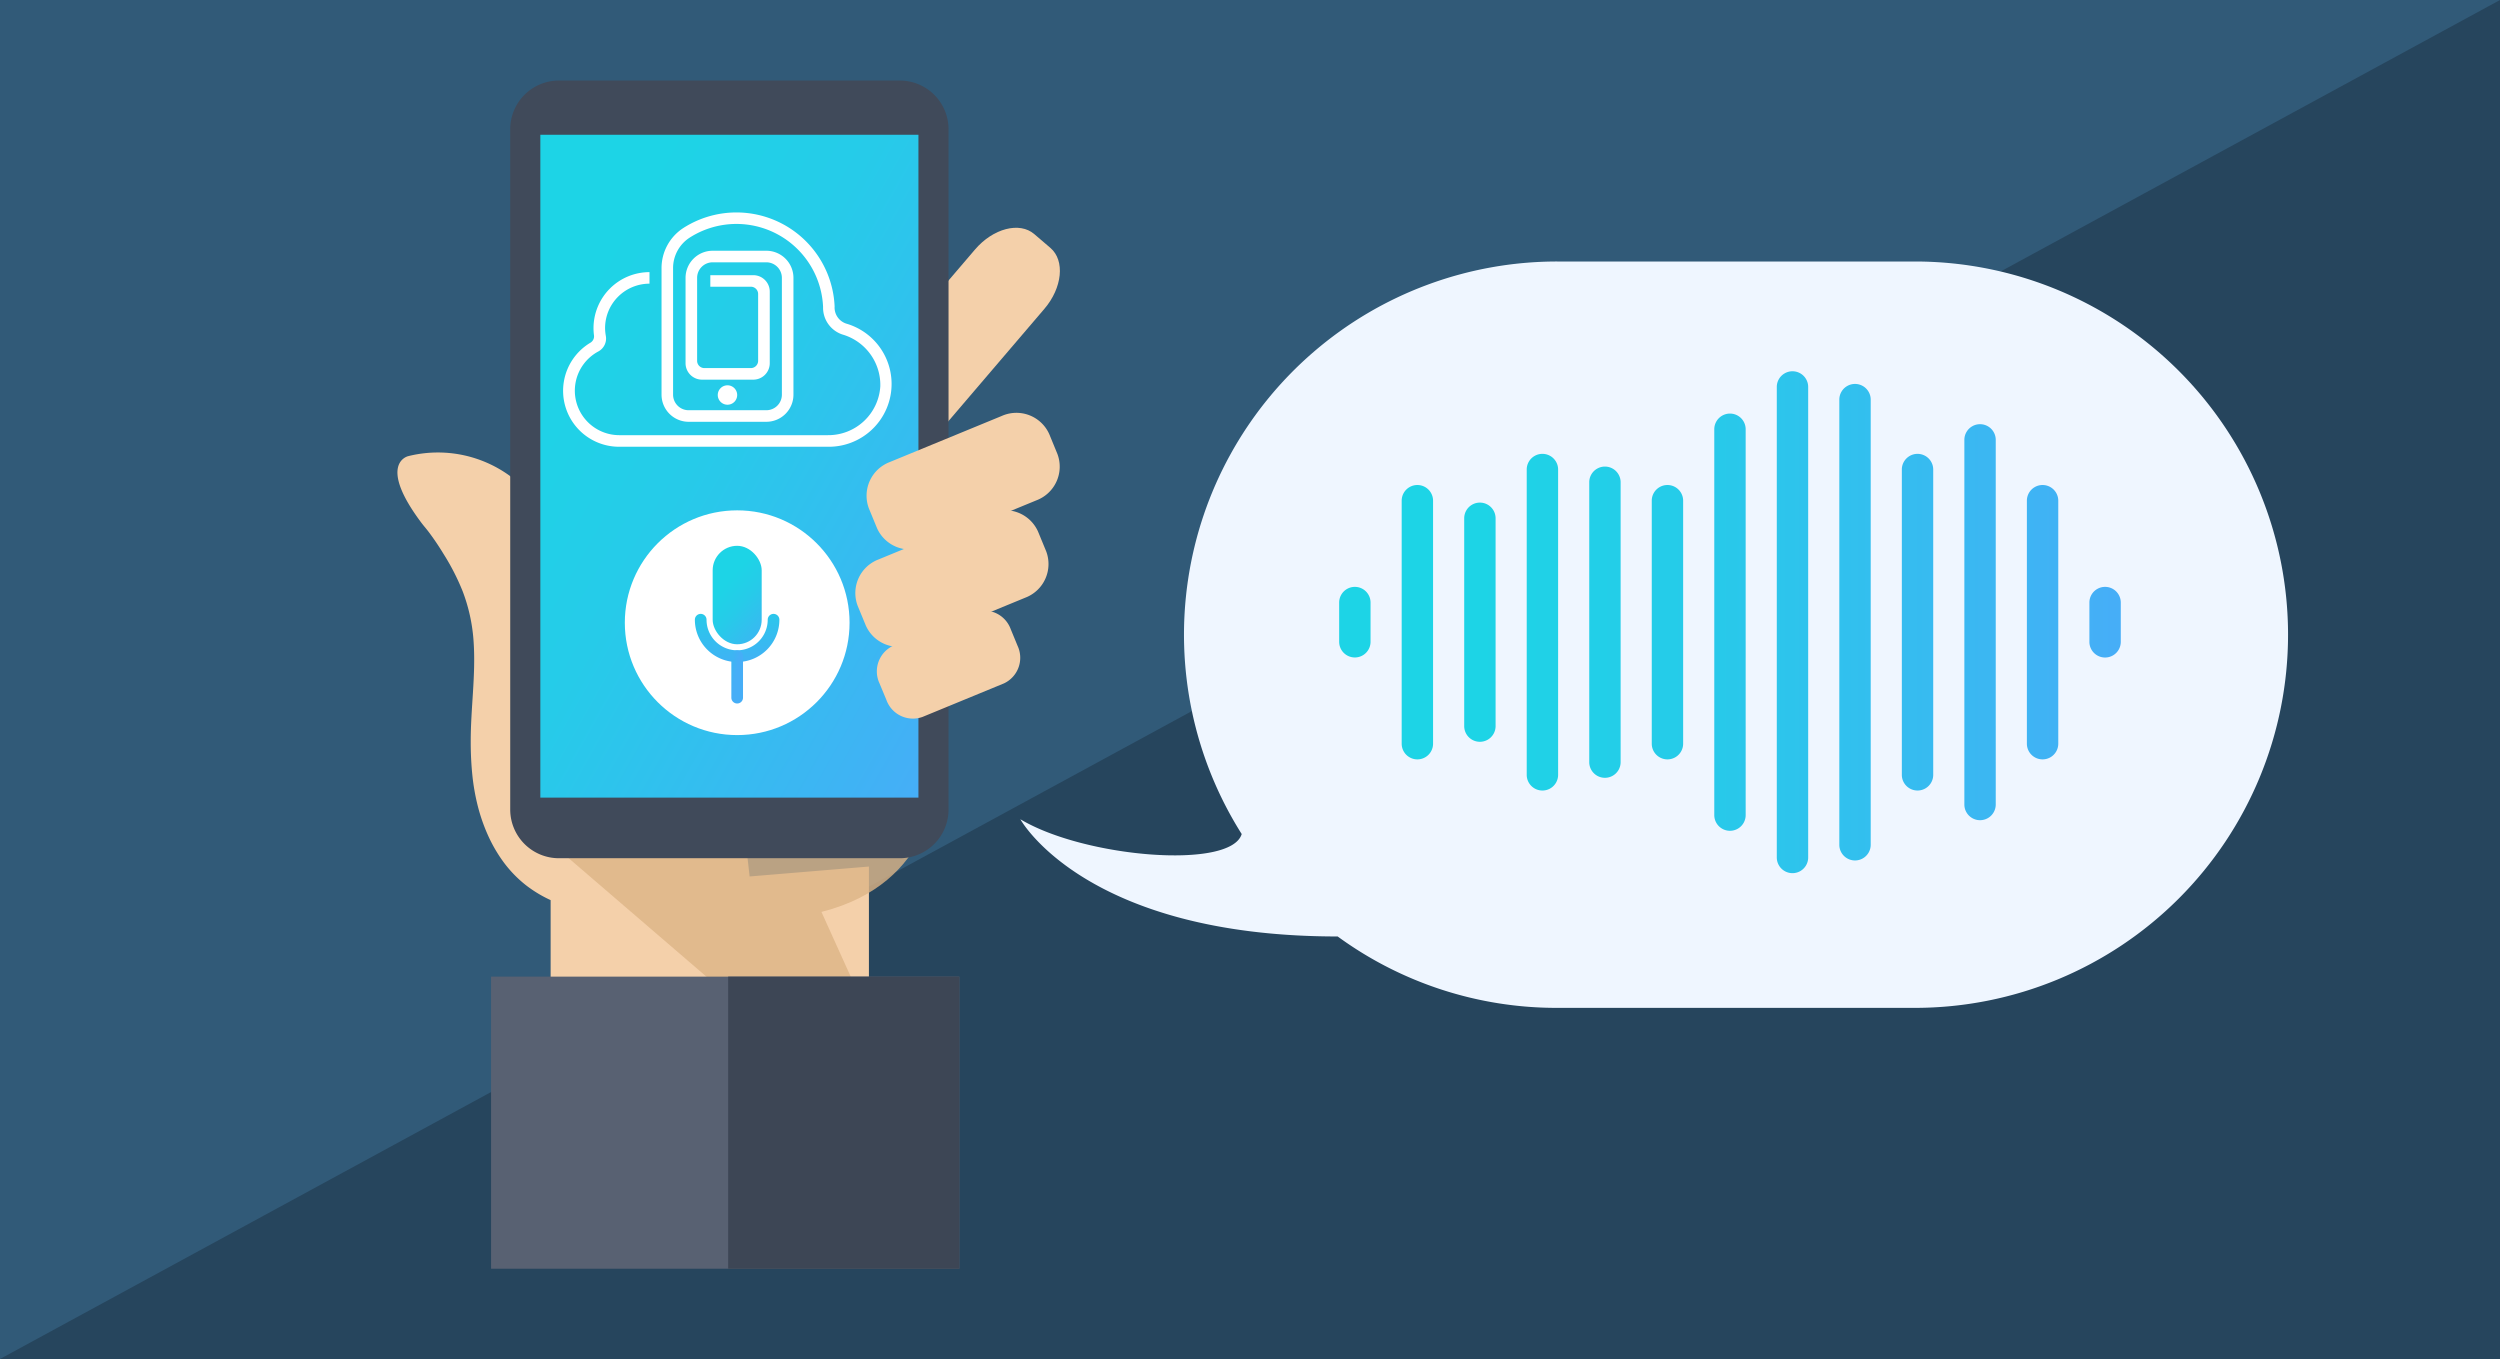<svg xmlns="http://www.w3.org/2000/svg" xmlns:xlink="http://www.w3.org/1999/xlink" width="195" height="106" viewBox="0 0 195 106"><defs><linearGradient id="a" x1="-0.005" y1="0.002" x2="1.005" y2="0.998" gradientUnits="objectBoundingBox"><stop offset="0.175" stop-color="#1dd4e6"/><stop offset="0.448" stop-color="#26cbe9"/><stop offset="0.899" stop-color="#3fb3f4"/><stop offset="0.994" stop-color="#46aef7"/></linearGradient><linearGradient id="b" x1="0" y1="0.5" x2="1" y2="0.5" xlink:href="#a"/><linearGradient id="c" x1="0.286" y1="-1.165" x2="0.66" y2="1.172" xlink:href="#a"/><linearGradient id="d" x1="0.284" y1="0.118" x2="0.904" y2="1.216" xlink:href="#a"/><linearGradient id="e" x1="-2.269" y1="-1.664" x2="0.437" y2="0.451" xlink:href="#a"/></defs><g transform="translate(16213 -2811)"><g transform="translate(-10022 2767)"><rect width="195" height="106" transform="translate(-6191 44)" fill="#315a78"/><path d="M195,0h0V106H0Z" transform="translate(-6191 44)" fill="#26455d"/></g><g transform="translate(-16108.266 2863.621)"><g transform="translate(-73.734 -46.338)"><g transform="translate(0)"><path d="M50.933,13.054c1.145.98.935,3.107-.47,4.752L42.1,27.595c-1.406,1.645-3.475,2.184-4.621,1.2l-1.261-1.077c-1.146-.98-.935-3.107.47-4.753l8.365-9.788c1.407-1.646,3.476-2.185,4.621-1.2Z" fill="#f4d0aa"/></g><g transform="translate(0)"><path d="M27.472,62.081c-.688-6.056-2.095-18.4-2.172-18.7-.1-.408-14.223-10.147-14.223-10.147A9.539,9.539,0,0,0,.829,29.3s-2.43.567,1.031,5.182c.165.22.375.462.547.685A20.749,20.749,0,0,1,3.59,36.914a17.885,17.885,0,0,1,1.5,2.929,13.447,13.447,0,0,1,.856,4c.168,2.575-.238,5.171-.229,7.751a25.4,25.4,0,0,0,.128,2.6,16.766,16.766,0,0,0,.428,2.416,13.926,13.926,0,0,0,.778,2.236,11.491,11.491,0,0,0,1.19,2.066A9.361,9.361,0,0,0,10,62.745a9.857,9.857,0,0,0,1.949,1.182V74.834H36.776V61.307Z" fill="#f4d0aa"/><path d="M41.892,54.888c-.926-1.147-7.418,1.969-11.537,4.114l-.305-.656L10.615,58.3l17.23,14.816h8.968l-3.741-8.27C41.974,62.6,41.892,54.888,41.892,54.888Z" fill="#dcb486" opacity="0.8"/></g><g transform="translate(0)"><rect width="36.524" height="22.783" transform="translate(7.304 69.894)" fill="#586172"/></g><g transform="translate(0)"><rect width="18.031" height="22.783" transform="translate(25.797 69.894)" fill="#3d4655"/></g><g transform="translate(0)"><path d="M3.8,0H30.389a3.8,3.8,0,0,1,3.8,3.8V56.859a3.8,3.8,0,0,1-3.8,3.8H3.8a3.8,3.8,0,0,1-3.8-3.8V3.8A3.8,3.8,0,0,1,3.8,0Z" transform="translate(8.797)" fill="#404a5a"/><g style="isolation:isolate"><rect width="29.491" height="51.702" transform="translate(11.147 4.229)" fill="url(#a)"/></g></g><g transform="translate(0)"><path d="M51.475,29.118a2.808,2.808,0,0,1-1.622,3.62l-8.747,3.6a2.806,2.806,0,0,1-3.7-1.428l-.632-1.533A2.809,2.809,0,0,1,38.4,29.758l8.745-3.6a2.805,2.805,0,0,1,3.7,1.427Z" fill="#f4d0aa"/></g><g transform="translate(0)"><path d="M50.6,36.714a2.807,2.807,0,0,1-1.622,3.62l-8.746,3.6a2.808,2.808,0,0,1-3.7-1.428L35.9,40.975a2.807,2.807,0,0,1,1.623-3.621l8.745-3.6a2.806,2.806,0,0,1,3.7,1.428Z" fill="#f4d0aa"/></g><g transform="translate(0)"><path d="M48.372,44.093a2.206,2.206,0,0,1-1.06,2.927L40.95,49.64a2.2,2.2,0,0,1-2.812-1.332L37.6,47.016a2.206,2.206,0,0,1,1.059-2.927l6.362-2.62A2.206,2.206,0,0,1,47.839,42.8Z" fill="#f4d0aa"/></g><g transform="translate(0)" style="isolation:isolate"><path d="M35.1,18.986a1.321,1.321,0,0,1-1-1.37,7.667,7.667,0,0,0-11.806-6.11A3.728,3.728,0,0,0,20.6,14.661V24.5a2.117,2.117,0,0,0,2.117,2.117h6.057A2.117,2.117,0,0,0,30.889,24.5V15.392a2.117,2.117,0,0,0-2.117-2.117H24.59a2.117,2.117,0,0,0-2.117,2.117v6.654a1.284,1.284,0,0,0,1.284,1.284h4a1.284,1.284,0,0,0,1.284-1.284V16.465a1.284,1.284,0,0,0-1.284-1.284H24.405v.9h3.161a.568.568,0,0,1,.568.568V21.86a.568.568,0,0,1-.568.568H23.943a.568.568,0,0,1-.568-.568V15.392a1.215,1.215,0,0,1,1.215-1.215h4.182a1.215,1.215,0,0,1,1.215,1.215V24.5a1.215,1.215,0,0,1-1.215,1.215H22.715A1.215,1.215,0,0,1,21.5,24.5v-9.84a2.829,2.829,0,0,1,1.282-2.4A6.765,6.765,0,0,1,33.2,17.656a2.2,2.2,0,0,0,1.615,2.184,4.1,4.1,0,0,1,2.849,4.013,4.061,4.061,0,0,1-4.1,3.807H17.288a3.47,3.47,0,0,1-1.624-6.526,1.146,1.146,0,0,0,.592-1.212,3.537,3.537,0,0,1-.06-.615,3.468,3.468,0,0,1,3.464-3.464v-.9a4.371,4.371,0,0,0-4.366,4.366,4.226,4.226,0,0,0,.037.566.577.577,0,0,1-.277.572,4.366,4.366,0,0,0,2.234,8.117H33.559A4.9,4.9,0,0,0,35.1,18.986Z" fill="#fff"/><path d="M26.5,24.528a.757.757,0,1,0-.757.757A.756.756,0,0,0,26.5,24.528Z" fill="#fff"/></g><path d="M147.468,43.223A29.11,29.11,0,0,1,118.36,72.331H90.46a28.955,28.955,0,0,1-17.121-5.569c-19.752,0-24.752-9.144-24.752-9.144,5,3,16.422,3.946,17.266,1.154A29.108,29.108,0,0,1,90.46,14.114h27.9A29.109,29.109,0,0,1,147.468,43.223Z" transform="translate(0)" fill="#eff6ff"/><path d="M74.679,45a1.224,1.224,0,0,1-1.224-1.224V40.717a1.224,1.224,0,0,1,2.448,0V43.78A1.224,1.224,0,0,1,74.679,45Zm6.1,6.721V32.772a1.224,1.224,0,0,0-2.448,0V51.725a1.224,1.224,0,1,0,2.448,0Zm4.877-1.372V34.144a1.224,1.224,0,1,0-2.448,0V50.353a1.224,1.224,0,0,0,2.448,0Zm4.877,3.8V30.342a1.224,1.224,0,0,0-2.449,0V54.154a1.224,1.224,0,0,0,2.449,0Zm4.876-.992V31.334a1.224,1.224,0,0,0-2.448,0V53.162a1.224,1.224,0,1,0,2.448,0Zm4.876-1.437V32.772a1.224,1.224,0,0,0-2.448,0V51.725a1.224,1.224,0,1,0,2.448,0Zm4.877,5.57V27.2a1.224,1.224,0,0,0-2.448,0V57.295a1.224,1.224,0,1,0,2.448,0Zm4.876,3.306V23.9a1.224,1.224,0,0,0-2.448,0V60.6a1.224,1.224,0,0,0,2.448,0Zm4.877-.992V24.888a1.224,1.224,0,1,0-2.448,0V59.609a1.224,1.224,0,0,0,2.448,0Zm4.876-5.455V30.342a1.224,1.224,0,0,0-2.448,0V54.154a1.224,1.224,0,0,0,2.448,0Zm4.877,2.314V28.028a1.224,1.224,0,1,0-2.448,0v28.44a1.224,1.224,0,1,0,2.448,0Zm4.877-4.743V32.772a1.224,1.224,0,0,0-2.448,0V51.725a1.224,1.224,0,1,0,2.448,0Zm4.876-7.945V40.717a1.224,1.224,0,0,0-2.448,0V43.78a1.224,1.224,0,1,0,2.448,0Z" transform="translate(0)" fill="url(#b)"/><g transform="translate(0)"><circle cx="8.765" cy="8.765" r="8.765" transform="translate(17.736 33.524)" fill="#fff"/><path d="M26.5,45.355a3.3,3.3,0,0,1-3.3-3.3.455.455,0,0,1,.91,0,2.386,2.386,0,1,0,4.772,0,.455.455,0,0,1,.91,0A3.3,3.3,0,0,1,26.5,45.355Z" fill="url(#c)"/><rect width="3.824" height="7.681" rx="1.912" transform="translate(24.588 36.29)" fill="url(#d)"/><path d="M26.5,48.59a.455.455,0,0,1-.455-.455V44.9a.455.455,0,1,1,.91,0v3.235A.455.455,0,0,1,26.5,48.59Z" fill="url(#e)"/></g></g></g></g></svg>